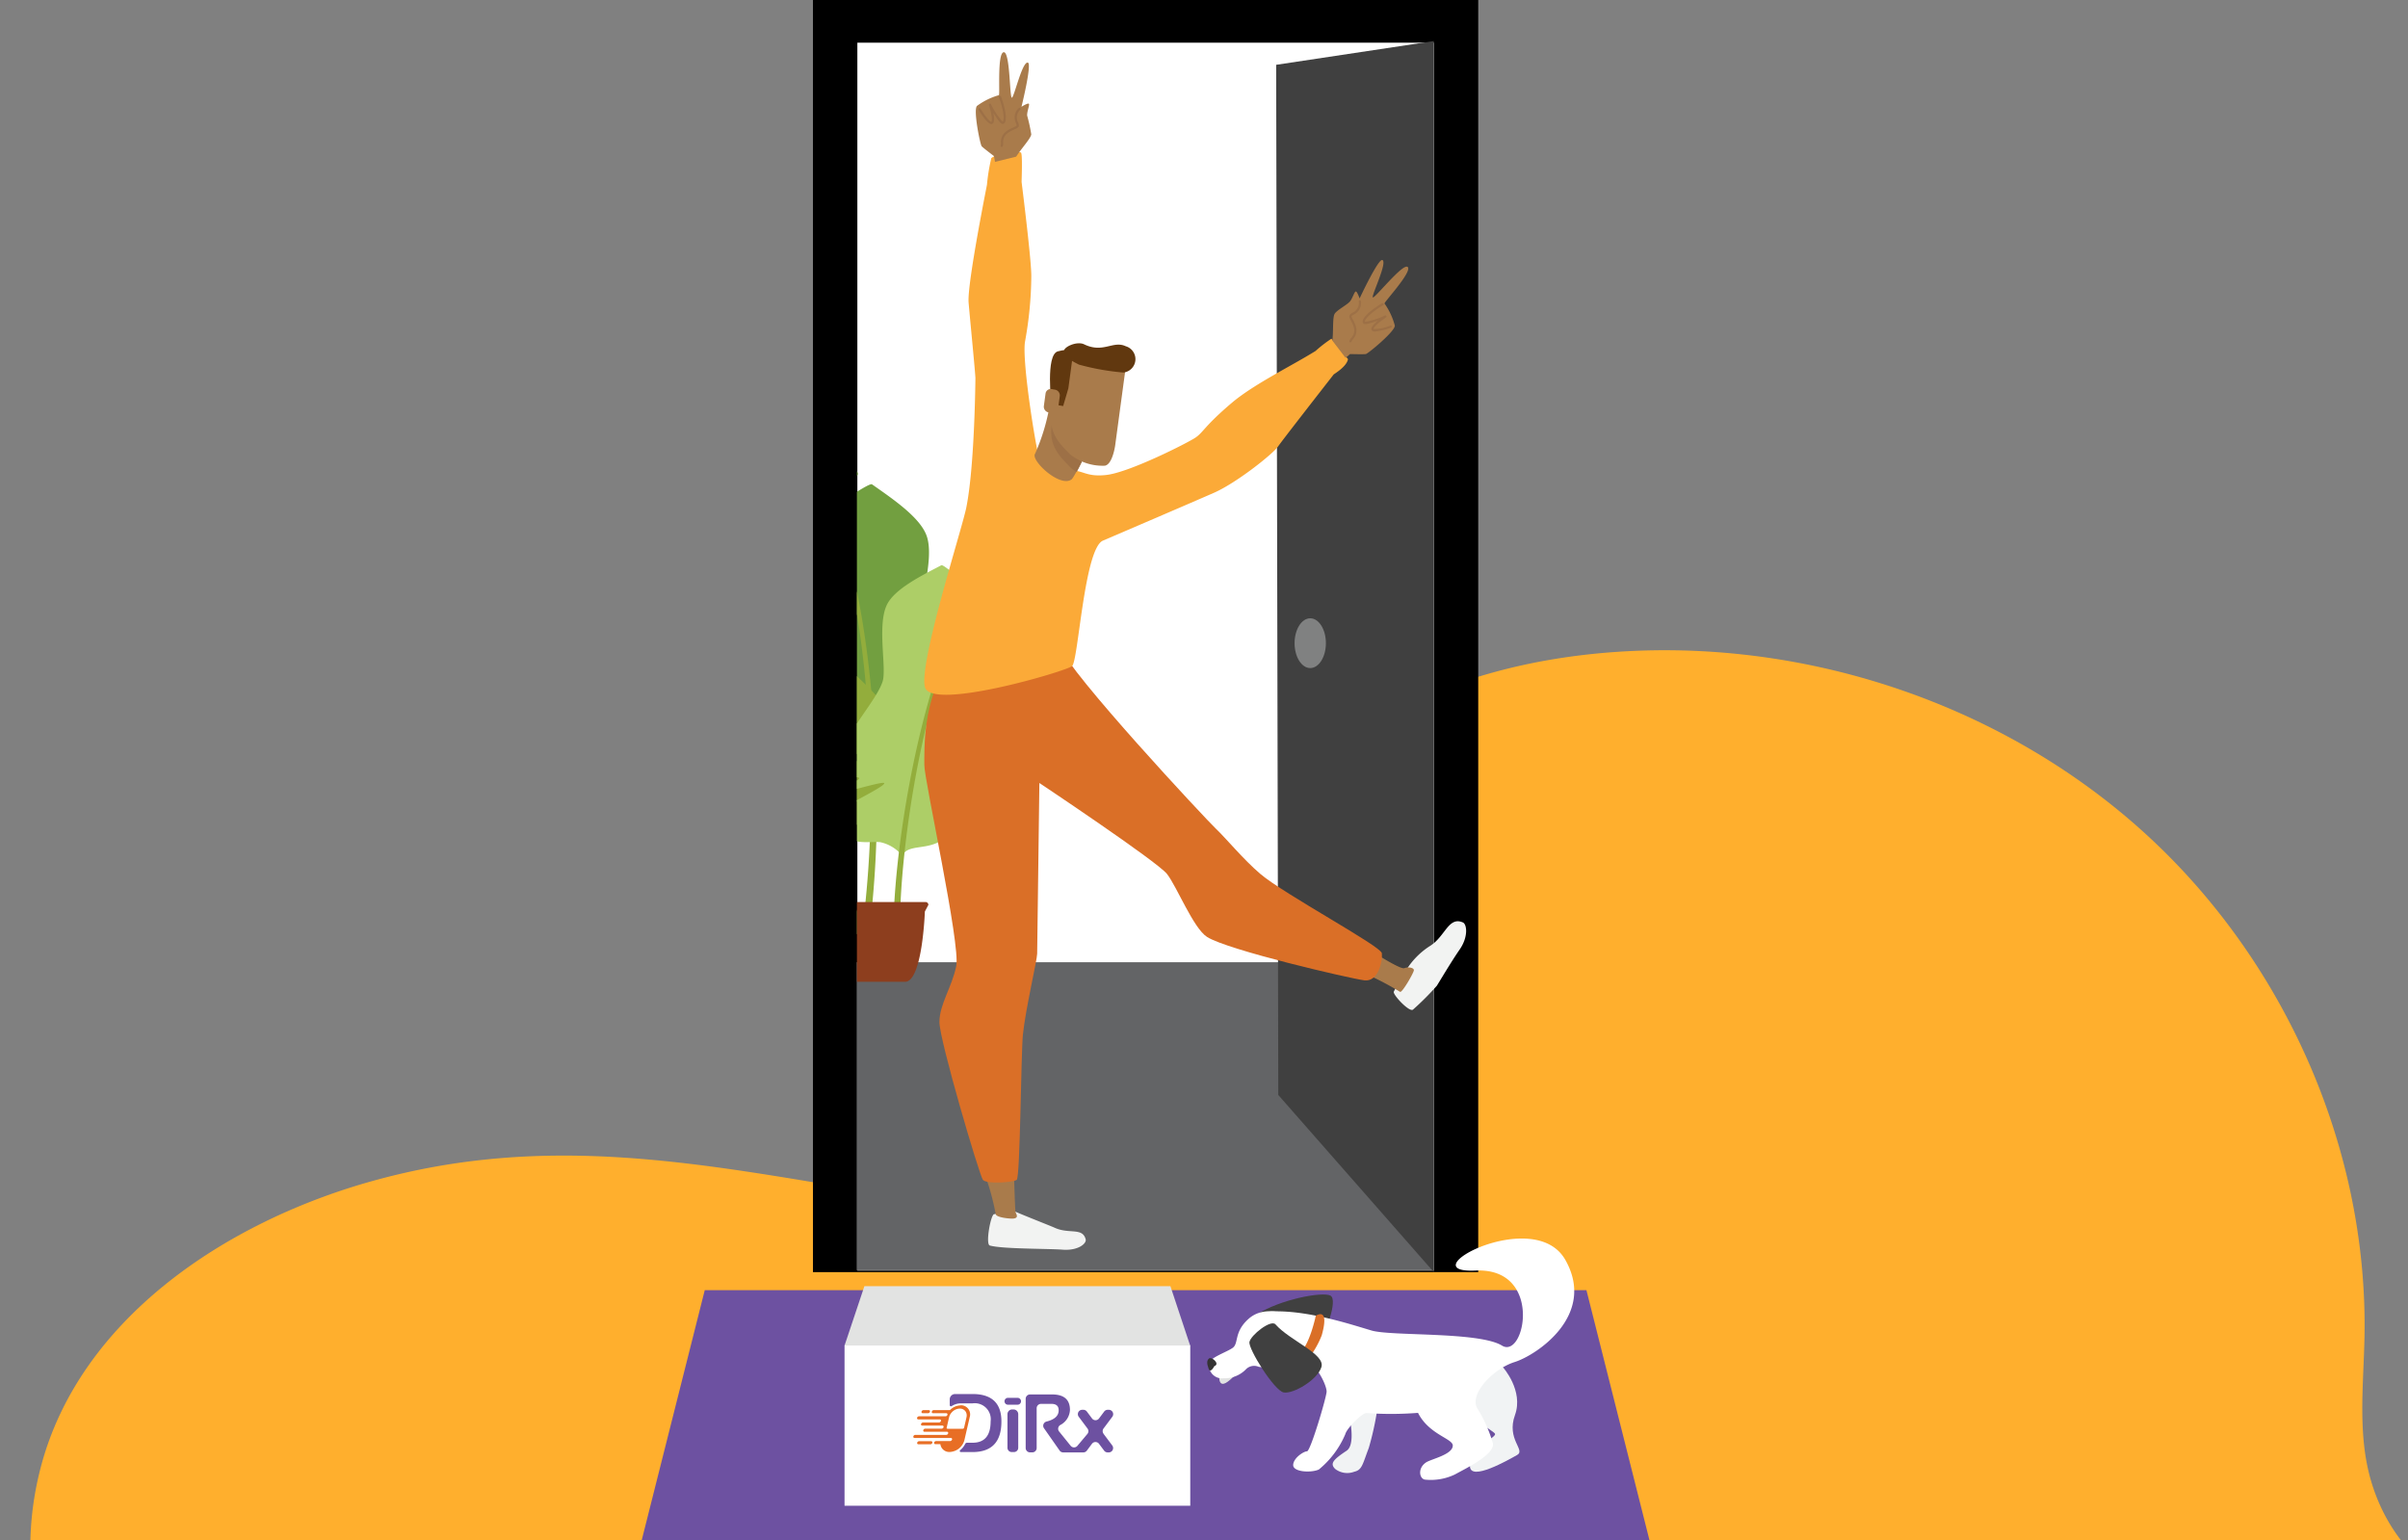 <svg xmlns="http://www.w3.org/2000/svg" xmlns:xlink="http://www.w3.org/1999/xlink" width="342.542" height="219.132" viewBox="0 0 342.542 219.132">
  <rect x="0" y="0" width="342.542" height="219.132" fill="#808080" stroke="none"/>
  <defs>
    <clipPath id="clip-path">
      <rect id="Rectangle_1166" data-name="Rectangle 1166" width="342.542" height="164.51" transform="translate(0 -29.974)" fill="#fff" stroke="#707070" stroke-width="1"/>
    </clipPath>
    <clipPath id="clip-path-2">
      <rect id="Rectangle_1165" data-name="Rectangle 1165" width="383.779" height="321.617" fill="none"/>
    </clipPath>
    <clipPath id="clip-path-3">
      <rect id="Rectangle_1162" data-name="Rectangle 1162" width="44.222" height="93.849" fill="none"/>
    </clipPath>
    <clipPath id="clip-path-4">
      <rect id="Rectangle_1164" data-name="Rectangle 1164" width="150.92" height="219.132" fill="none"/>
    </clipPath>
  </defs>
  <g id="Group_3331" data-name="Group 3331" transform="translate(160.271 -549)">
    <g id="Mask_Group_56" data-name="Mask Group 56" transform="translate(-160.271 633.596)" clip-path="url(#clip-path)">
      <g id="Group_3288" data-name="Group 3288" transform="matrix(0.978, 0.208, -0.208, 0.978, 39.862, -36.262)">
        <g id="Group_3287" data-name="Group 3287" transform="translate(0 0)" clip-path="url(#clip-path-2)">
          <path id="Path_2334" data-name="Path 2334" d="M154.812,252.714q1.973,1.3,3.867,2.715c13.544,10.171,20,25.612,29.65,39.026,16.28,22.628,47.51,30.454,75.017,25.936s52.154-19.238,75.535-34.416c13.619-8.841,28.9-21.09,24.81-39.457-1.5-6.75-5.46-12.895-6.036-19.786-.563-6.728,2.17-13.266,5.159-19.319,7.206-14.595,16.345-28.561,19.791-44.469s-.507-34.951-14.41-43.413c-14.313-8.712-34.224-5.778-43.387-22.453-3.344-6.084-3.946-13.232-5.264-20.048-5.07-26.232-22.119-49.772-45.132-63.345S222.845-3.456,197.02,3.391c-12.3,3.26-24.134,8.881-33.5,17.492a56.01,56.01,0,0,0-17.367,32.352c-2.131,12.14-1.087,26.438-9.439,36.486-6.745,8.114-18.011,10.885-28.551,11.362-25.249,1.142-47.6,1.263-70.683,13.4C18.321,124.562,1.09,142.325.053,163.949c-1.52,31.692,29.857,54.278,57.064,62.3,19.323,5.7,39.617,7.2,59.292,11.52,13.389,2.942,26.867,7.375,38.4,14.948" transform="translate(0 0)" fill="#ffaf2d"/>
        </g>
      </g>
    </g>
    <g id="Group_3286" data-name="Group 3286" transform="translate(-76.549 549)">
      <rect id="Rectangle_1159" data-name="Rectangle 1159" width="94.636" height="180.981" transform="translate(31.923)"/>
      <rect id="Rectangle_1160" data-name="Rectangle 1160" width="82.002" height="174.682" transform="translate(38.239 6.073)" fill="#fff"/>
      <rect id="Rectangle_1161" data-name="Rectangle 1161" width="81.946" height="43.819" transform="translate(38.141 136.893)" fill="#636466"/>
      <g id="Group_3283" data-name="Group 3283" transform="translate(38.174 64.954)">
        <g id="Group_3282" data-name="Group 3282" clip-path="url(#clip-path-3)">
          <path id="Path_2291" data-name="Path 2291" d="M72.037,183.442c-.877-2.612-5.8-.628-7.8-6.085-.41-1.119,3.856-3.056,3.77-4.385-.04-.623-4.5-.581-4.523-1.23-.247-7.614,3.416-12.837,1.975-17.326-.5-1.571,2.778-1.637,2.4-2.862-.13-.42-3.419.43-3.712.094-1.71-1.964-5.391-5.68-6.036-7.913-.472-1.635-.18-4.253.174-6.726.077-.538,3.432-.417,3.508-.929.251-1.7-3.377-.508-3.486-1.377-.3-2.394-3.709-11.285.186-12.8,2.909-1.132,10.425,10.252,11.347,13.285.105.349-2.72,3.42-2.355,3.691.32.237,3.991-2.442,4.361-2.181,2.858,2.022,6.91,4.713,7.8,7.415,1.134,3.451-1.284,9.991-.913,12.164.579,3.389,5.408,9.629,6.3,15.97.055.39-4.627-.535-4.6-.145.04.68,4.75,2.674,4.677,3.35-.051.491-8.609-3.568-8.73-3.084-.161.643,8.088,5.828,7.791,6.457-2.262,4.787-6.4,3.026-8.345,2.95a6.192,6.192,0,0,0-3.782,1.671" transform="translate(-69.694 -132.746)" fill="#729f40"/>
          <path id="Path_2292" data-name="Path 2292" d="M89.35,242.336c.262-.065.524-.122.787-.172a146.225,146.225,0,0,1-.551,21.995.5.5,0,1,1-.991-.123,150.666,150.666,0,0,0,.755-21.7" transform="translate(-87.474 -199.715)" fill="#93ad3c"/>
          <path id="Path_2293" data-name="Path 2293" d="M66.452,142.431c.166-.145.263.051.733.6,6.827,8.708,9.724,26.347,10.521,41.91-.258.047-.514.1-.77.157-.495-12.2-2.649-33.061-10.5-42.427a.169.169,0,0,1,.013-.242" transform="translate(-75.122 -144.189)" fill="#93ad3c"/>
          <path id="Path_2294" data-name="Path 2294" d="M35.861,199.1c-1.789-2.272-5.645,1.171-9.868-3.226-.3-.314,4.545-3.085,4.3-3.458-.385-.589-5.821,1.179-6.09.468-1.782-4.724-1.3-11.792-3.036-16.61-.155-.43,3.094-2.678,2.9-3.068-.238-.483-3.923.907-4.21.493-2.5-3.616-6.69-4.841-9.659-6.937-.483-.341,3.689-5.268,3.283-5.669-.28-.277-5.162,3.99-5.395,3.673-2.053-2.791-2.133-6.861-2.581-9.7-.112-.711,2.54-1.8,2.346-2.312-.153-.405-3.131-.287-3.376-.528-1.8-1.773-6.27-6.487-3.7-9.234.327-.349,2.5,2.8,2.87,2.666.486-.179-.816-3.572-.265-3.447,3.129.705,7.226,5.714,11.254,8.6.327.233-1.067,4.114-.742,4.316.362.225,2.442-3.231,2.8-3.053,2.956,1.464,10.308,2.488,12.855,5.317.185.205-6.826,5.65-6.671,5.9.2.312,7.547-4.561,7.7-4.192,1.4,3.343,1.214,8.655,2.347,10.675,1.767,3.149,8.748,7.6,11.861,13.557.191.366-4.773,1.134-4.612,1.511.279.66,5.647.942,5.814,1.637.122.5-9.786-.441-9.735.083.068.695,10.065,2.867,9.992,3.6-.556,5.558-5.274,5.3-7.228,5.924s-3.16,3.015-3.16,3.015" transform="translate(-38.174 -144.095)" fill="#93ad3c"/>
          <path id="Path_2295" data-name="Path 2295" d="M33.117,178.663a.172.172,0,0,0-.221.264c13.026,11.243,21.165,35.682,23.076,52.965a.439.439,0,1,0,.872-.1c-1.742-15.774-9.972-41.485-23.727-53.131" transform="translate(-56.446 -164.354)" fill="#729f40"/>
          <path id="Path_2296" data-name="Path 2296" d="M87.275,208.027c1.077-2.206,5.2.126,7.6-4.464.492-.941-1.754-2.5-1.524-3.661.107-.546,2.744-.643,2.838-1.215,1.094-6.7-1.543-11.752.25-15.552.627-1.329-2.268-1.773-1.792-2.812.164-.357,2.973.782,3.271.519,1.738-1.535,5.422-4.388,6.249-6.286.606-1.39.649-3.74.621-5.968-.007-.485-2.987-.771-3-1.234-.026-1.535,3.045-.052,3.241-.807.541-2.083,4.58-9.542,1.31-11.341-2.441-1.343-10.4,7.838-11.562,10.411-.134.3,2.011,3.344,1.657,3.54-.311.173-3.248-2.628-3.605-2.441-2.761,1.452-6.653,3.354-7.748,5.639-1.4,2.918-.014,8.985-.593,10.863-.9,2.929-5.89,7.877-7.408,13.379-.093.338,4.153.071,4.088.413-.114.6-4.508,1.806-4.523,2.412-.011.44,8.023-2.143,8.075-1.7.067.588-7.824,4.2-7.634,4.792,1.45,4.5,5.308,3.428,7.038,3.591a5.539,5.539,0,0,1,3.152,1.922" transform="translate(-80.825 -151.251)" fill="#adce67"/>
          <path id="Path_2297" data-name="Path 2297" d="M113.694,175.874a.151.151,0,1,1,.2.23c-.327.3-.544.494-.993.962-9.511,10.331-14.067,38.467-14.183,52.408a.452.452,0,1,1-.9-.008c.1-12.142,4.92-43.713,15.883-53.592" transform="translate(-92.605 -162.803)" fill="#93ad3c"/>
          <path id="Path_2298" data-name="Path 2298" d="M89.276,289.74l-.5.95s-.337,10-2.826,10H76.884c-2.459,0-2.827-9.874-2.827-9.874l-.5-1.075a.4.4,0,0,1,.4-.4h14.92a.4.4,0,0,1,.4.4" transform="translate(-79.108 -225.965)" fill="#8d3e1e"/>
        </g>
      </g>
      <path id="Path_2299" data-name="Path 2299" d="M26.015,413.851l-8.97,35.584H160.406l-8.97-35.584Z" transform="translate(-9.485 -230.302)" fill="#6d51a1"/>
      <path id="Path_2300" data-name="Path 2300" d="M242.978,188.305,220.851,163.1l-.3-146.556,22.423-3.379Z" transform="translate(-122.736 -7.324)" fill="#404040"/>
      <rect id="Rectangle_1163" data-name="Rectangle 1163" width="49.179" height="22.833" transform="translate(36.415 191.383)" fill="#fff"/>
      <g id="Group_3285" data-name="Group 3285">
        <g id="Group_3284" data-name="Group 3284" clip-path="url(#clip-path-4)">
          <path id="Path_2301" data-name="Path 2301" d="M124.134,447.707H125.5a.49.49,0,1,1,0,.98h-1.368a.49.49,0,1,1,0-.98m13.586,5.105,1.249,1.669a.62.62,0,0,1-.125.868.633.633,0,0,1-.373.123h-.156a.621.621,0,0,1-.5-.25l-.733-.98a.623.623,0,0,0-.871-.125.634.634,0,0,0-.126.125l-.733.98a.621.621,0,0,1-.5.25h-2.862a.623.623,0,0,1-.509-.266l-2.22-3.172a.616.616,0,0,1-.112-.354.623.623,0,0,1,.477-.6q1.722-.428,1.722-1.6,0-.913-1.03-.913h-1.48a.621.621,0,0,0-.621.621v5.658a.62.62,0,0,1-.621.62h-.32a.622.622,0,0,1-.622-.62v-7a.622.622,0,0,1,.622-.621h3.141q2.536,0,2.536,2.211a2.556,2.556,0,0,1-1.39,2.147.621.621,0,0,0-.193.858.333.333,0,0,0,.022.032l1.641,2.032a.623.623,0,0,0,.869.134.61.61,0,0,0,.131-.129l1.419-1.69a.618.618,0,0,0,0-.743L134.2,450.4a.619.619,0,0,1,.5-.991h.155a.623.623,0,0,1,.5.248l.733.98a.62.62,0,0,0,1,0l.733-.98a.625.625,0,0,1,.5-.248h.156a.62.62,0,0,1,.5.991l-1.249,1.669a.619.619,0,0,0,0,.742m-12.994-3.451h.185a.674.674,0,0,1,.675.673v4.781a.609.609,0,0,1-.61.608h-.314a.609.609,0,0,1-.608-.608v-4.781a.674.674,0,0,1,.674-.673M123.2,451.07q0,4.352-4.11,4.353h-1.661a.151.151,0,0,1-.094-.27,2.569,2.569,0,0,0,.709-.893.29.29,0,0,1,.263-.165h.783q2.576,0,2.575-3.025a2.276,2.276,0,0,0-2.575-2.575h-1.707v0a2.322,2.322,0,0,0-1.258.393.179.179,0,0,1-.276-.15v-.81a.763.763,0,0,1,.763-.762h2.478q4.11,0,4.11,3.9" transform="translate(-64.47 -248.843)" fill="#6d51a1"/>
          <path id="Path_2302" data-name="Path 2302" d="M111.725,452.5l-.34,1.473c-.023.1-.076.161-.265.161h-1.943c-.219,0-.28-.031-.284-.093l.044-.194h0l.036-.155.1-.44.173-.751a1.544,1.544,0,0,1,.278-.577,1.81,1.81,0,0,1,.286-.3,2,2,0,0,1,.208-.144,1.491,1.491,0,0,1,.751-.217.974.974,0,0,1,.791.361,1.025,1.025,0,0,1,.161.874m-.846-1.691a2.18,2.18,0,0,0-1.5.669.012.012,0,0,1-.012,0h-2.3a.3.3,0,0,0-.271.221.17.17,0,0,0,.112.213.158.158,0,0,0,.058.007h.361v0h1.523a.17.17,0,0,1,.177.162.165.165,0,0,1-.008.059.294.294,0,0,1-.272.22h-.866v0h-2.906a.294.294,0,0,0-.273.22.17.17,0,0,0,.112.212.165.165,0,0,0,.057.008h2.907v0h.15a.17.17,0,0,1,.177.163.172.172,0,0,1-.008.058.3.3,0,0,1-.271.22h-.451v0h-1.84a.3.3,0,0,0-.271.22.169.169,0,0,0,.11.212.164.164,0,0,0,.06.008h1.84v0h1.024a.17.17,0,0,1,.178.161.174.174,0,0,1-.008.058.3.3,0,0,1-.271.22h-1.025v0h-1.318a.3.3,0,0,0-.272.221.169.169,0,0,0,.112.212.175.175,0,0,0,.058.008h1.318v0h1.883a.17.17,0,0,1,.177.162.173.173,0,0,1-.008.059.294.294,0,0,1-.271.22h-1.883v0h-2.527a.293.293,0,0,0-.271.221.169.169,0,0,0,.111.212.177.177,0,0,0,.059.008h2.526v0H109.5a.169.169,0,0,1,.178.161.173.173,0,0,1-.008.058.3.3,0,0,1-.271.221h-2a.294.294,0,0,0-.273.22.17.17,0,0,0,.112.212.15.15,0,0,0,.057.008h.7a.015.015,0,0,1,.016.013,1.272,1.272,0,0,0,1.331,1.1,2.26,2.26,0,0,0,2.086-1.691l.756-3.262a1.3,1.3,0,0,0-1.3-1.691" transform="translate(-57.962 -250.867)" fill="#e86e25"/>
          <path id="Path_2303" data-name="Path 2303" d="M107.384,462.292h-1.716a.294.294,0,0,0-.271.22.17.17,0,0,0,.112.213.157.157,0,0,0,.057.008h1.715a.294.294,0,0,0,.272-.22.169.169,0,0,0-.111-.212.172.172,0,0,0-.058-.008" transform="translate(-58.647 -257.259)" fill="#e86e25"/>
          <path id="Path_2304" data-name="Path 2304" d="M106.956,452.763h.759a.294.294,0,0,0,.272-.221.169.169,0,0,0-.112-.212.16.16,0,0,0-.058-.008h-.76a.3.3,0,0,0-.271.22.171.171,0,0,0,.112.213.173.173,0,0,0,.058.008" transform="translate(-59.42 -251.711)" fill="#e86e25"/>
          <path id="Path_2305" data-name="Path 2305" d="M131.269,421.02H82.107l2.823-8.441h43.533Z" transform="translate(-45.691 -229.595)" fill="#e2e3e2"/>
          <path id="Path_2306" data-name="Path 2306" d="M230.9,201.868c0,1.955-1,3.541-2.227,3.541s-2.228-1.586-2.228-3.541,1-3.541,2.228-3.541,2.227,1.586,2.227,3.541" transform="translate(-126.011 -110.366)" fill="#808181"/>
          <path id="Path_2307" data-name="Path 2307" d="M132.04,388.681c1.265.562,5,2.018,5.574,2.282,2.063.942,3.963-.078,4.413,1.642.159.606-1.085,1.641-3.261,1.478s-8.567-.085-10.376-.591c-.633-.178.1-4.219.577-4.45a18.169,18.169,0,0,1,3.073-.361" transform="translate(-71.31 -216.296)" fill="#f2f3f2"/>
          <path id="Path_2308" data-name="Path 2308" d="M127.167,376.082a34.467,34.467,0,0,1,1.518,5.55c.056.5,2.126.694,2.571.631.805-.116.274-.71.241-.967-.078-.6-.226-5.886-.226-5.886Z" transform="translate(-70.767 -208.91)" fill="#a97b4b"/>
          <path id="Path_2309" data-name="Path 2309" d="M260.413,301.873a10.88,10.88,0,0,1,2.931-2.8c2.223-1.331,2.668-4.287,4.741-3.39.578.25.795,2.041-.443,3.834s-2.866,4.558-3.261,5.174A39.036,39.036,0,0,1,261,308.078c-.472.456-2.795-1.989-2.754-2.516a26.222,26.222,0,0,1,2.167-3.689" transform="translate(-143.71 -164.453)" fill="#f2f3f2"/>
          <path id="Path_2310" data-name="Path 2310" d="M250,308.276a41.7,41.7,0,0,1,4.555,2.411c.28.224,1.975-2.739,1.975-3.077s-.738-.512-1.356-.287-4.892-2.58-4.892-2.58Z" transform="translate(-139.124 -169.585)" fill="#a97b4b"/>
          <path id="Path_2311" data-name="Path 2311" d="M111.225,208.066c-3.8,5.55-3.516,12.639-3.526,14.784s5.171,25.581,4.538,28.608-2.383,5.424-2.394,7.947,5.683,21.824,6.188,22.455,4.3.377,4.807,0,.607-18.005.885-20.688c.379-3.659,2.024-10.6,2.024-11.479s.315-24.292.315-24.292,16.762,11.174,18.153,12.94,3.74,7.7,5.69,8.956c2.91,1.87,20.367,5.928,22.391,6.181s2.608-2.854,2.482-3.863-13.866-8.373-17.281-11.275c-2.379-2.02-5-5.193-6.332-6.442-1.417-1.335-20.992-22.318-22.13-25.851s-15.812,2.02-15.812,2.02" transform="translate(-59.932 -114.008)" fill="#da6f27"/>
          <path id="Path_2312" data-name="Path 2312" d="M165.609,75.313a18.554,18.554,0,0,0-2.262,1.748c-3.556,2.2-8.794,4.74-11.9,7.369-3.922,3.326-4.048,4.195-5.186,4.959s-9.359,4.926-12.649,5.305-3.415-1.009-5.818-.5-3.1-.339-3.563-1.148-2.723-14.593-2.2-17.366a53.393,53.393,0,0,0,.886-9.237c.024-1.768-.816-8.881-1.379-13.418-.012-.1.161-4.074-.1-4.2-.534-.256-3.6.177-4.215.81a27.561,27.561,0,0,0-.616,3.788c-1.015,5.173-2.791,14.652-2.609,16.757.252,2.931.974,10.184.974,10.855,0-2.892.033,11.659-1.3,18.291-.632,3.154-6.774,22.156-5.888,25.56s20.05-2.248,20.936-3,1.73-16.714,4.387-17.849,12.648-5.423,15.811-6.812,8.349-5.493,9.108-6.593c.539-.783,5.234-6.81,7.9-10.228.06-.078,1.858-1.106,2.041-2.188Z" transform="translate(-59.934 -27.126)" fill="#fbaa38"/>
          <path id="Path_2313" data-name="Path 2313" d="M151.329,134.928c-1.725,3.827-2.771,5.676-3.012,5.855-1.653,1.215-5.85-2.722-5.19-3.651a28.859,28.859,0,0,0,2.027-6.581c.037-.778,7.2,2.108,6.175,4.378" transform="translate(-79.61 -72.577)" fill="#a97b4b"/>
          <path id="Path_2314" data-name="Path 2314" d="M152.05,131.935a14.337,14.337,0,0,0-3.3-1.365c-.182,1.319-.332,2.627-.356,3.512-.065,2.472,1.67,3.961,2.725,5.066a3.7,3.7,0,0,0,.892.649c.373-.634,1.046-2.029,2.288-4.786.466-1.032-.765-2.191-2.246-3.076" transform="translate(-82.576 -72.66)" fill="#9d7046"/>
          <path id="Path_2315" data-name="Path 2315" d="M158.988,115.536l-1.525,11.3s-.362,2.682-1.46,2.881a7.391,7.391,0,0,1-4.932-1.6c-1.055-1.1-2.793-2.594-2.726-5.065s1.109-8.237,1.109-8.237,1.11-1.764,4.61.039,4.923.681,4.923.681" transform="translate(-82.551 -63.464)" fill="#a97b4b"/>
          <path id="Path_2316" data-name="Path 2316" d="M161.262,110.538a1.913,1.913,0,0,1-.334,3.74,34.679,34.679,0,0,1-6.338-1.131c-.578-.319-1.694-.766-2.1-1.782-.263-.66,1.79-1.615,2.854-1.1,2.715,1.315,4.106-.573,5.916.271" transform="translate(-84.847 -61.28)" fill="#61380f"/>
          <path id="Path_2317" data-name="Path 2317" d="M151.268,112.831l-.658,4.887-.741,2.516-.588-.1-1.078-.193s-.856-7.018.911-7.49,2.108-.016,2.155.384" transform="translate(-82.357 -62.465)" fill="#61380f"/>
          <path id="Path_2318" data-name="Path 2318" d="M148.049,127.576a.743.743,0,0,1-.885.624l-.458-.082a.83.83,0,0,1-.681-.905l.243-1.789a.742.742,0,0,1,.887-.625l.456.081a.825.825,0,0,1,.68.907Z" transform="translate(-81.257 -69.442)" fill="#a97b4b"/>
          <path id="Path_2319" data-name="Path 2319" d="M238.578,94.865c.165-1.47.008-3.292.321-3.812s1.723-1.25,2.141-1.718.678-1.511.887-1.458.523.989.523.989,2.661-5.7,3.236-5.466c.771.314-1.566,5.049-1.356,5.31s4.281-4.92,4.958-4.321c.734.647-3.5,5.153-3.29,5.206a9.7,9.7,0,0,1,1.461,3.122c.1.781-3.811,4.009-4.123,4.061s-2.246,0-2.246,0l-.635.546Z" transform="translate(-132.766 -46.408)" fill="#a97b4b"/>
          <path id="Path_2320" data-name="Path 2320" d="M250.074,101.281a.853.853,0,0,1-.354-.059.344.344,0,0,1-.186-.2c-.111-.334.363-.836.9-1.277-.094.035-.191.071-.288.1-1.439.506-1.677.4-1.788.269a.4.4,0,0,1-.075-.341c.1-.587,1.148-1.544,2.731-2.5a.158.158,0,1,1,.176.262.059.059,0,0,1-.012.008c-1.928,1.164-2.53,1.984-2.582,2.283a.162.162,0,0,0,0,.077,10.138,10.138,0,0,0,2.858-.9.159.159,0,0,1,.208.086.157.157,0,0,1-.059.192c-1.009.666-1.834,1.433-1.765,1.639a5.547,5.547,0,0,0,2.382-.491.16.16,0,0,1,.2.094.158.158,0,0,1-.094.2,8.692,8.692,0,0,1-2.254.553" transform="translate(-138.158 -54.118)" fill="#9d7046"/>
          <path id="Path_2321" data-name="Path 2321" d="M244.17,102.311a.161.161,0,0,1-.159-.165v0a.868.868,0,0,1,.231-.415,1.659,1.659,0,0,0,.466-1.277,3.773,3.773,0,0,0-.441-1.173c-.193-.373-.335-.643-.209-.863a1.151,1.151,0,0,1,.379-.314,1.493,1.493,0,0,0,.91-1.6.158.158,0,0,1,.311-.058,1.794,1.794,0,0,1-1.048,1.918,1.314,1.314,0,0,0-.276.207c-.04.071.108.353.215.561a3.963,3.963,0,0,1,.472,1.273,1.944,1.944,0,0,1-.529,1.514,1.29,1.29,0,0,0-.165.245.156.156,0,0,1-.157.147" transform="translate(-135.788 -53.603)" fill="#9d7046"/>
          <path id="Path_2322" data-name="Path 2322" d="M129.953,31.606c.8-1.247,2.063-2.569,2.147-3.17a23.466,23.466,0,0,0-.588-2.677c-.031-.625.42-1.6.224-1.691s-1.028.445-1.028.445,1.508-6.106.914-6.283c-.8-.237-1.955,4.914-2.281,4.985s-.244-6.508-1.148-6.466c-.979.047-.514,6.2-.71,6.112a9.783,9.783,0,0,0-3.1,1.521c-.572.542.449,5.5.66,5.741s1.749,1.4,1.749,1.4l.152.822Z" transform="translate(-69.121 -9.32)" fill="#a97b4b"/>
          <path id="Path_2323" data-name="Path 2323" d="M126.885,34.777a.377.377,0,0,1-.092-.012c-.574-.136-1.535-1.7-1.721-2.014a.159.159,0,0,1,.272-.163c.436.73,1.2,1.793,1.522,1.869.21-.117.049-1.229-.319-2.379a.158.158,0,0,1,.29-.122,10.179,10.179,0,0,0,1.658,2.491.152.152,0,0,0,.051-.059c.149-.267.194-1.282-.575-3.394a.158.158,0,1,1,.3-.108c.633,1.734.845,3.133.555,3.655a.408.408,0,0,1-.273.219c-.171.035-.42-.034-1.223-1.328-.054-.087-.108-.175-.159-.26.139.674.192,1.362-.106,1.554a.332.332,0,0,1-.177.051" transform="translate(-69.589 -17.13)" fill="#9d7046"/>
          <path id="Path_2324" data-name="Path 2324" d="M132.319,40.153a.158.158,0,0,1-.158-.158.155.155,0,0,1,.029-.09,1.32,1.32,0,0,0,.024-.292,1.948,1.948,0,0,1,.539-1.511,4.026,4.026,0,0,1,1.17-.7c.215-.094.507-.224.521-.3a1.394,1.394,0,0,0-.086-.335,1.793,1.793,0,0,1,.389-2.15.158.158,0,0,1,.206.24,1.491,1.491,0,0,0-.3,1.813,1.158,1.158,0,0,1,.1.48c-.041.251-.319.373-.705.542a3.786,3.786,0,0,0-1.08.639,1.664,1.664,0,0,0-.441,1.288.852.852,0,0,1-.081.466.159.159,0,0,1-.13.067" transform="translate(-73.546 -19.244)" fill="#9d7046"/>
          <path id="Path_2325" data-name="Path 2325" d="M214.26,418.048c3.2-2.091,9.261-3.257,10.409-2.657s-.838,5.844-1.736,6.449-10.235-2.769-8.672-3.792" transform="translate(-119.135 -231.072)" fill="#404040"/>
          <path id="Path_2326" data-name="Path 2326" d="M284.181,438.6s2.959,3.313,1.7,6.784,1.556,4.981.311,5.681-6.668,3.814-6.713,1.61l-.044-2.205s3.672-1.845,3.62-2.378-6.666-3.72-6.116-6.007,7.241-3.486,7.241-3.486" transform="translate(-154.095 -244.072)" fill="#f1f3f4"/>
          <path id="Path_2327" data-name="Path 2327" d="M245.25,446.437a41.446,41.446,0,0,1-1.442,7.306c-.89,2.337-.948,3.125-2.054,3.378a2.807,2.807,0,0,1-2.727-.394c-.762-.76-.324-1.293,1.621-2.587s-.668-8.942-.668-8.942Z" transform="translate(-132.819 -247.747)" fill="#f1f3f4"/>
          <path id="Path_2328" data-name="Path 2328" d="M218.32,413.311c-4.308.227-4.157-3.224-3.4-4.3.451-.641.214-1.309,1.814-1.356,5.073-.15,11.144,1.873,14,2.717s15.3.141,18.576,2.151,5.891-11.124-3.765-10.677,8.329-9.319,12.766-1.529c4.493,7.889-4.091,13.564-7.2,14.544s-6.474,4.582-5.328,6.57a19.629,19.629,0,0,1,2.238,5.019c.219,1.617-3.914,3.567-5.387,4.393a7.934,7.934,0,0,1-4.255.748c-.818-.083-1.122-1.62.129-2.451.724-.481,3.817-1.116,3.8-2.408-.013-.992-3.4-1.567-4.945-4.64a49.178,49.178,0,0,1-7.307.027c-.614-.068-2.823,2.17-3.028,2.981a13.022,13.022,0,0,1-3.78,5.055c-1.135.5-3.644.349-3.644-.631s1.473-1.959,1.964-1.959,2.709-7.483,2.789-8.461-2.175-6-6.034-5.8" transform="translate(-119.369 -221.089)" fill="#fff"/>
          <path id="Path_2329" data-name="Path 2329" d="M203.308,437.714s-1.063,1.131-.995,1.667.334.972,1.174.372,2.344-2.231,2.245-2.674-2.424.636-2.424.636" transform="translate(-112.583 -243.169)" fill="#e2e3e2"/>
          <path id="Path_2330" data-name="Path 2330" d="M206.105,428.513s4.114.781,5.612-1.048,1.245-5.794-.373-6.183-4.551-1.5-6.692.4-1.362,3.5-2.278,4.142-3.345,1.409-3.35,2.255a1.852,1.852,0,0,0,2.069,2.065,4.267,4.267,0,0,0,3.126-1.223,1.628,1.628,0,0,1,1.885-.4" transform="translate(-110.755 -234.061)" fill="#fff"/>
          <path id="Path_2331" data-name="Path 2331" d="M199.445,436.784s-.554,1.1-.813.365-.287-1.179.07-1.461,1.621.777.742,1.1" transform="translate(-110.427 -242.428)" fill="#343333"/>
          <path id="Path_2332" data-name="Path 2332" d="M229.283,421.762s-.933,4.527-2.49,5.465-.082,2.516.994,1.162a12.708,12.708,0,0,0,2.342-3.838c.321-1.134.933-3.765-.847-2.789" transform="translate(-125.831 -234.586)" fill="#da6f27"/>
          <path id="Path_2333" data-name="Path 2333" d="M215.677,424.646c2.027,2.3,7.083,4.2,6.534,6.052s-4.04,3.883-5.38,3.624-5.051-6.207-4.863-7.178,3.048-3.249,3.708-2.5" transform="translate(-117.954 -236.227)" fill="#404040"/>
        </g>
      </g>
    </g>
  </g>
</svg>
